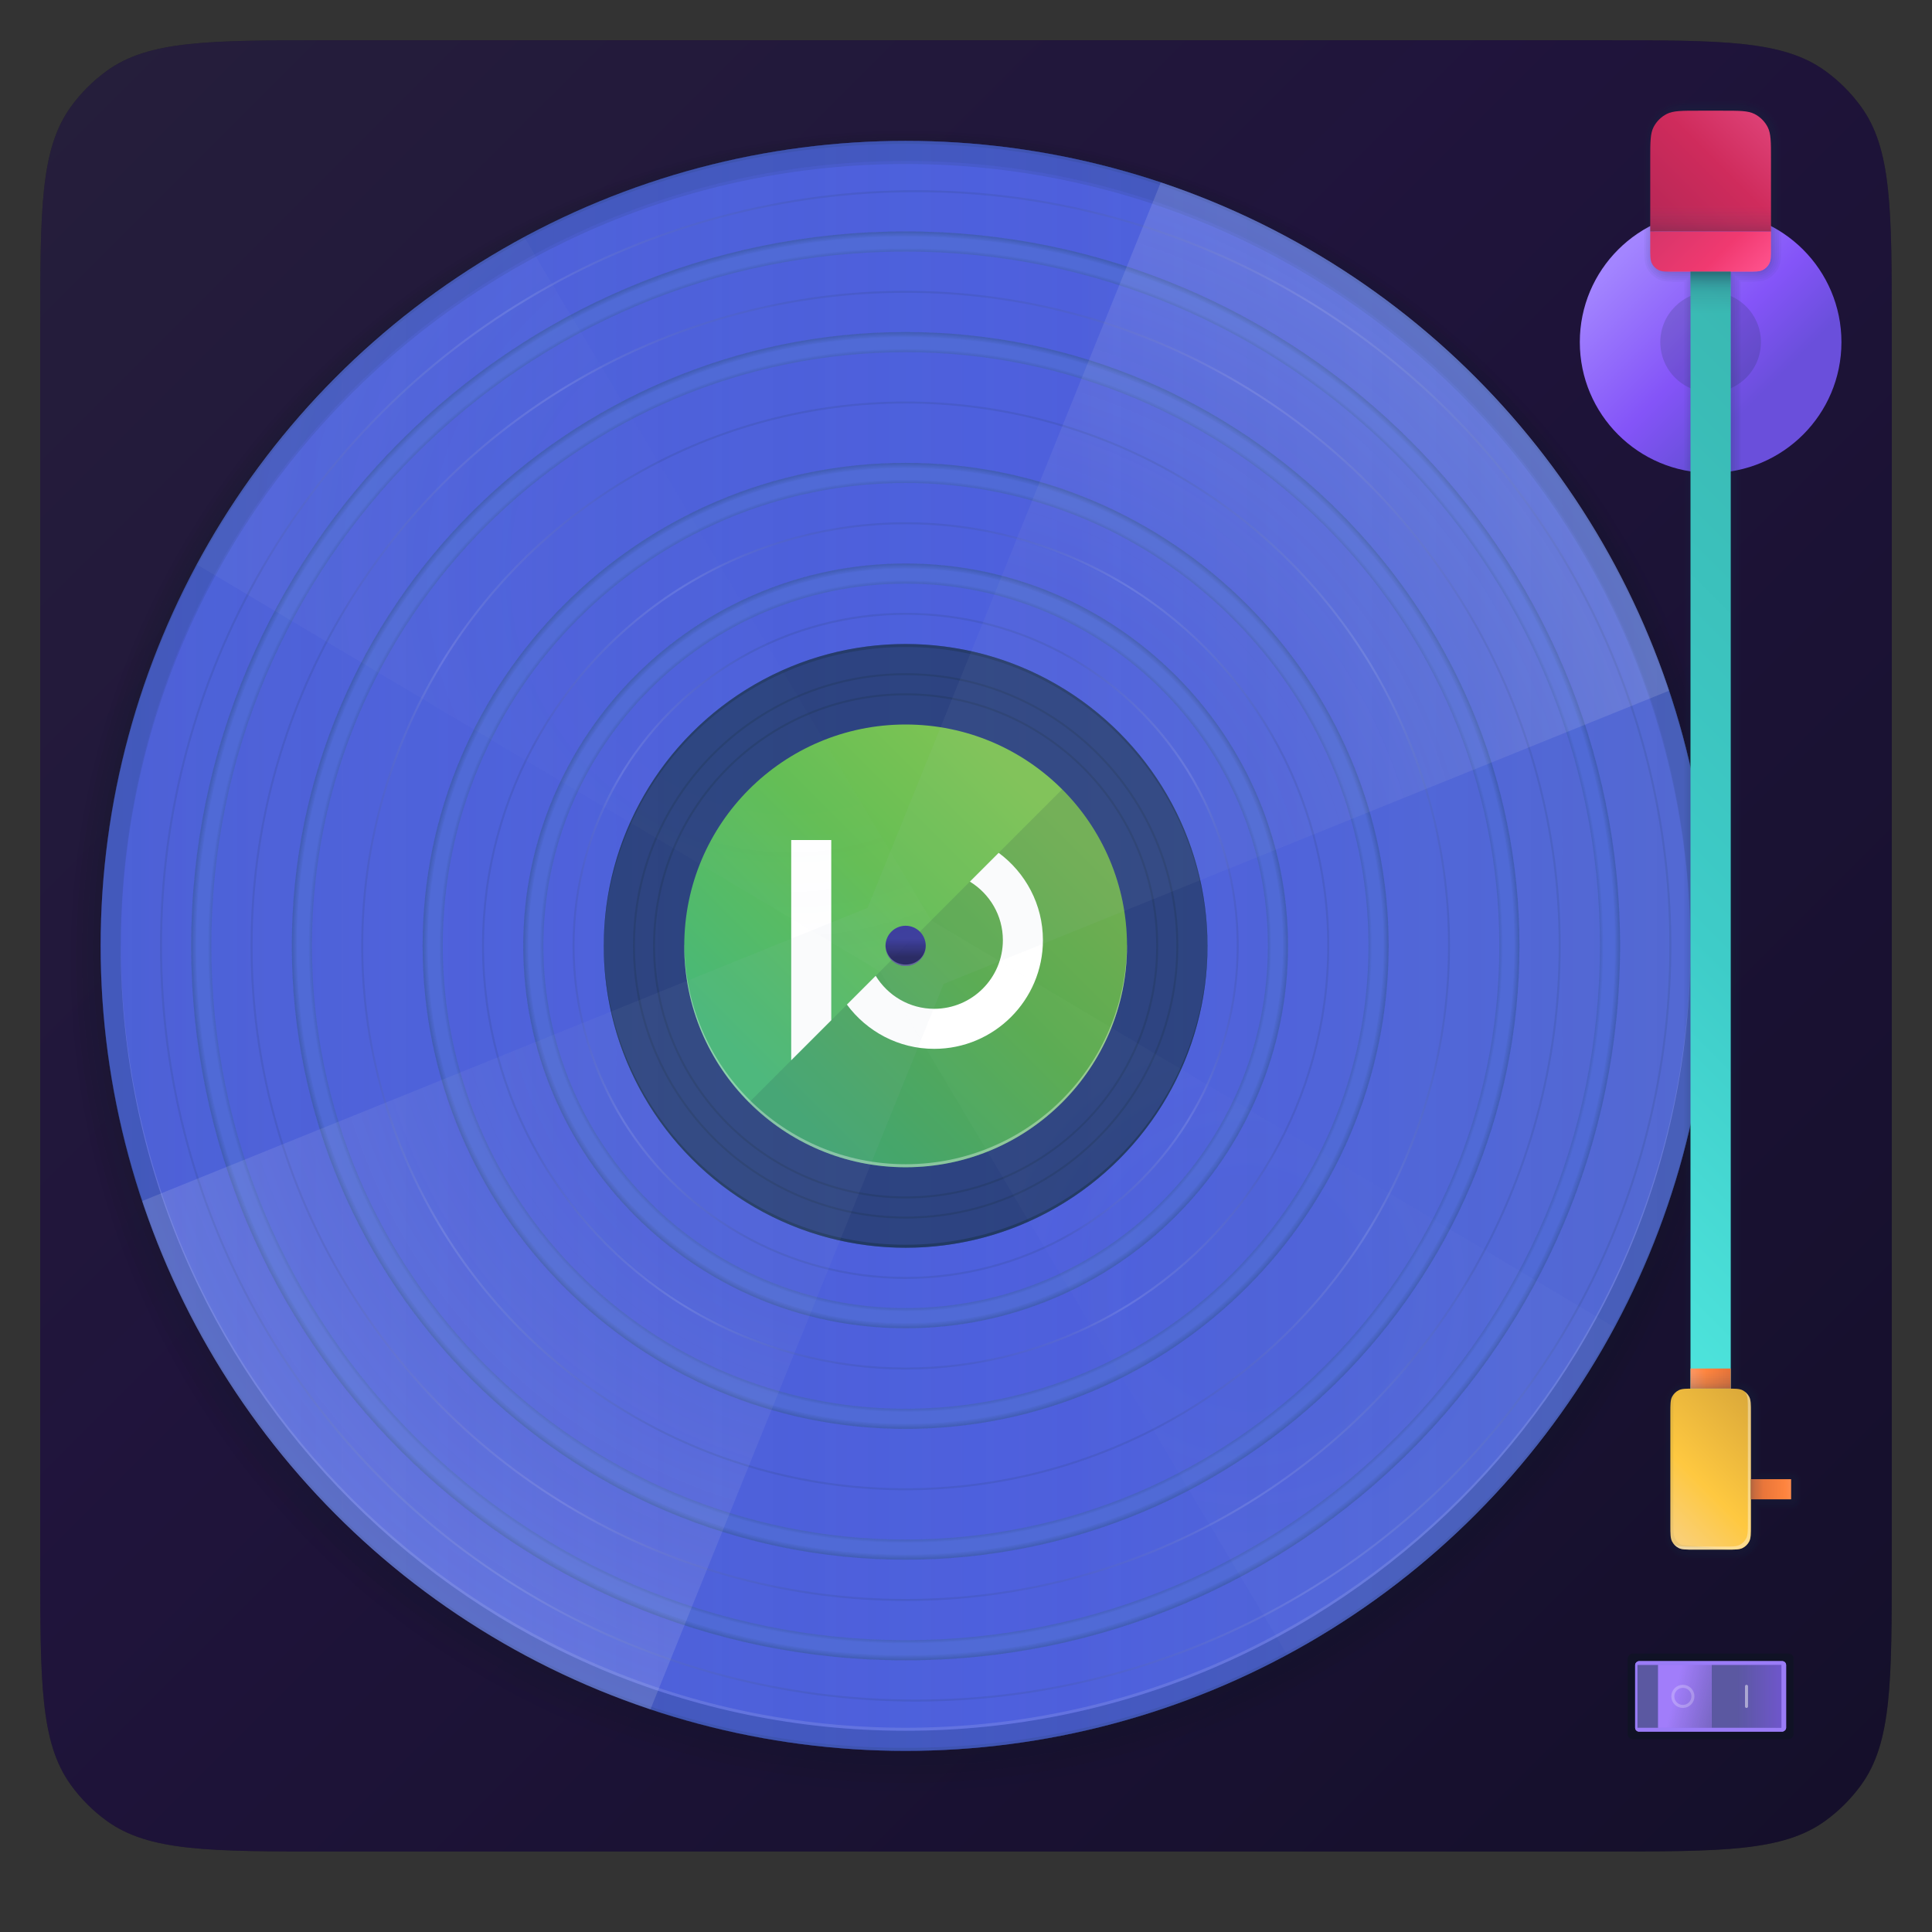 <?xml version="1.0" encoding="UTF-8"?><svg id="turn" xmlns="http://www.w3.org/2000/svg" xmlns:xlink="http://www.w3.org/1999/xlink" viewBox="0 0 96 96"><rect x="0" y="0" width="96" height="96" fill="#333333" stroke="none"/><defs><linearGradient id="Degradado_sin_nombre_243" x1="91.157" y1="90.157" x2="4.843" y2="3.843" gradientUnits="userSpaceOnUse"><stop offset="0" stop-color="#5640b2"/><stop offset=".6" stop-color="#8454f8"/><stop offset="1" stop-color="#9a7cf7"/></linearGradient><linearGradient id="Degradado_sin_nombre_246" x1="71.993" y1="41.973" x2="78.941" y2="35.025" gradientTransform="translate(159.558 -22.407) rotate(-180) scale(1 -1)" gradientUnits="userSpaceOnUse"><stop offset="0" stop-color="#6a4fdb"/><stop offset=".36" stop-color="#8454f8"/><stop offset="1" stop-color="#a385ff"/></linearGradient><linearGradient id="Degradado_sin_nombre_25" x1="5" y1="47" x2="85" y2="47" gradientUnits="userSpaceOnUse"><stop offset="0" stop-color="#4d61d6"/><stop offset=".6" stop-color="#5767f7"/><stop offset="1" stop-color="#667cff"/></linearGradient><linearGradient id="Degradado_sin_nombre_135" x1="1" y1="49" x2="81" y2="49" gradientTransform="translate(86 96) rotate(-180)" gradientUnits="userSpaceOnUse"><stop offset="0" stop-color="#183044" stop-opacity=".24"/><stop offset=".6" stop-color="#20405a" stop-opacity=".12"/><stop offset="1" stop-color="#46637c" stop-opacity="0"/></linearGradient><linearGradient id="Degradado_sin_nombre_77" x1="37.222" y1="54.778" x2="52.778" y2="39.222" gradientUnits="userSpaceOnUse"><stop offset=".06" stop-color="#48b878"/><stop offset=".56" stop-color="#64be54"/><stop offset=".96" stop-color="#80c454"/></linearGradient><linearGradient id="Degradado_sin_nombre_9" x1="216.558" y1="130.035" x2="216.558" y2="131.547" gradientTransform="translate(261.558 177.593) rotate(-180)" gradientUnits="userSpaceOnUse"><stop offset="0" stop-color="#1f1f5b"/><stop offset=".6" stop-color="#343499"/></linearGradient><radialGradient id="Degradado_sin_nombre_208" cx="45" cy="47" fx="45" fy="47" r="21.05" gradientTransform="translate(139 2) rotate(90) scale(1 2)" gradientUnits="userSpaceOnUse"><stop offset="0" stop-color="#183044"/><stop offset=".16" stop-color="#fff"/><stop offset=".374" stop-color="#183044"/><stop offset=".643" stop-color="#183044"/><stop offset=".889" stop-color="#fff"/><stop offset="1" stop-color="#183044"/></radialGradient><radialGradient id="Degradado_sin_nombre_208-2" r="16.55" gradientTransform="translate(0 -47) scale(1 2)" xlink:href="#Degradado_sin_nombre_208"/><radialGradient id="Degradado_sin_nombre_208-3" r="27.05" gradientTransform="translate(0 -47) scale(1 2)" xlink:href="#Degradado_sin_nombre_208"/><radialGradient id="Degradado_sin_nombre_208-4" cy="47" fy="47" r="32.55" gradientTransform="translate(-49 92) rotate(-90) scale(1 2)" xlink:href="#Degradado_sin_nombre_208"/><radialGradient id="Degradado_sin_nombre_208-5" cy="47.5" fy="47.5" r="37.55" gradientTransform="translate(-49.5 92) rotate(-90) scale(1 2)" xlink:href="#Degradado_sin_nombre_208"/><radialGradient id="Degradado_sin_nombre_131" cx="45" cy="47" fx="45" fy="47" r="60.743" gradientUnits="userSpaceOnUse"><stop offset=".307" stop-color="#b2b9d3" stop-opacity=".12"/><stop offset=".689" stop-color="#dfe2f4" stop-opacity=".36"/></radialGradient><radialGradient id="Degradado_sin_nombre_131-2" cx="39.263" cy="28.435" fx="39.263" fy="28.435" r="39.099" xlink:href="#Degradado_sin_nombre_131"/><radialGradient id="Degradado_sin_nombre_131-3" cx="61.978" cy="63.978" fx="61.978" fy="63.978" r="18.248" xlink:href="#Degradado_sin_nombre_131"/><linearGradient id="Degradado_sin_nombre_120" x1="74.325" y1="58.425" x2="103.675" y2="29.075" gradientTransform="translate(174 85) rotate(-180)" gradientUnits="userSpaceOnUse"><stop offset="0" stop-color="#39b7b1"/><stop offset=".6" stop-color="#3eccc8"/><stop offset="1" stop-color="#4ee5dd"/></linearGradient><linearGradient id="Degradado_sin_nombre_216" x1="85.963" y1="68.5" x2="83.963" y2="68.5" gradientUnits="userSpaceOnUse"><stop offset="0" stop-color="#e57339"/><stop offset=".6" stop-color="#fe843e"/><stop offset="1" stop-color="#fc9765"/></linearGradient><linearGradient id="Degradado_sin_nombre_114" x1="83.11" y1="10.39" x2="86.89" y2="14.17" gradientUnits="userSpaceOnUse"><stop offset="0" stop-color="#d6356a"/><stop offset=".6" stop-color="#f03970"/><stop offset="1" stop-color="#fe518c"/></linearGradient><linearGradient id="Degradado_sin_nombre_161" x1="82.22" y1="11.72" x2="87.78" y2="6.159" gradientUnits="userSpaceOnUse"><stop offset="0" stop-color="#b52756"/><stop offset=".6" stop-color="#cf2b5c"/><stop offset="1" stop-color="#dd4075"/></linearGradient><linearGradient id="Degradado_sin_nombre_159" x1="85" y1="9.228" x2="85" y2="16.876" gradientUnits="userSpaceOnUse"><stop offset=".48" stop-color="#183044" stop-opacity=".6"/><stop offset=".64" stop-color="#20405a" stop-opacity=".24"/><stop offset=".836" stop-color="#46637c" stop-opacity="0"/></linearGradient><linearGradient id="Degradado_sin_nombre_159-2" y1="11.621" x2="85" y2="14.985" xlink:href="#Degradado_sin_nombre_159"/><linearGradient id="Degradado_sin_nombre_159-3" x1="89" y1="10.437" x2="89" y2="15.025" gradientTransform="translate(174 24.5) rotate(-180)" xlink:href="#Degradado_sin_nombre_159"/><linearGradient id="Degradado_sin_nombre_159-4" x1="89" y1="64.791" x2="89" y2="67.85" gradientTransform="translate(174 135.5) rotate(-180)" xlink:href="#Degradado_sin_nombre_159"/><linearGradient id="Degradado_sin_nombre_39" x1="87.78" y1="70.22" x2="82.22" y2="75.78" gradientUnits="userSpaceOnUse"><stop offset="0" stop-color="#dba93a"/><stop offset=".6" stop-color="#fec840"/><stop offset="1" stop-color="#f9d07d"/></linearGradient><linearGradient id="Degradado_sin_nombre_216-2" x1="87.426" y1="74.019" x2="89.546" y2="73.948" xlink:href="#Degradado_sin_nombre_216"/><linearGradient id="Degradado_sin_nombre_159-5" x1="84.75" y1="56.468" x2="84.75" y2="58.763" gradientTransform="translate(29.25 158.75) rotate(-90)" xlink:href="#Degradado_sin_nombre_159"/><linearGradient id="Degradado_sin_nombre_3" x1="84.948" y1="86.292" x2="88.415" y2="86.292" gradientTransform="translate(-3.075 -2.389) rotate(90) scale(1 -1)" gradientUnits="userSpaceOnUse"><stop offset="0" stop-color="#8454f8"/><stop offset=".64" stop-color="#8454f8" stop-opacity="0"/></linearGradient><linearGradient id="Degradado_sin_nombre_118" x1="85.338" y1="84.695" x2="82.105" y2="83.889" gradientTransform="translate(1.986 .571) rotate(90) scale(1 -1)" gradientUnits="userSpaceOnUse"><stop offset="0" stop-color="#183044" stop-opacity=".3"/><stop offset=".66" stop-color="#183044" stop-opacity="0"/></linearGradient><linearGradient id="Degradado_sin_nombre_3-2" x1="84.948" y1="86.292" x2="88.415" y2="86.292" gradientTransform="translate(.491 170.973) rotate(-90)" xlink:href="#Degradado_sin_nombre_3"/><linearGradient id="Degradado_sin_nombre_118-2" x1="85.338" y1="84.695" x2="82.105" y2="83.889" gradientTransform="translate(-.571 168.014) rotate(-90)" xlink:href="#Degradado_sin_nombre_118"/></defs><g id="base"><path id="base-primary" d="M79.6,2c6,0,9,0,11.103,1.528.679.493,1.276,1.09,1.77,1.77,1.528,2.103,1.528,5.103,1.528,11.103v61.199c0,6,0,9-1.528,11.103-.493.679-1.09,1.276-1.77,1.77-2.103,1.528-5.103,1.528-11.103,1.528H16.4c-6,0-9,0-11.103-1.528-.679-.493-1.276-1.09-1.77-1.77-1.528-2.103-1.528-5.103-1.528-11.103V16.4c0-6,0-9,1.528-11.103.493-.679,1.09-1.276,1.77-1.77,2.103-1.528,5.103-1.528,11.103-1.528h63.199Z" class="dta0"/><path id="base-color" d="M79.6,2c6,0,9,0,11.103,1.528.679.493,1.276,1.09,1.77,1.77,1.528,2.103,1.528,5.103,1.528,11.103v61.199c0,6,0,9-1.528,11.103-.493.679-1.09,1.276-1.77,1.77-2.103,1.528-5.103,1.528-11.103,1.528H16.4c-6,0-9,0-11.103-1.528-.679-.493-1.276-1.09-1.77-1.77-1.528-2.103-1.528-5.103-1.528-11.103V16.4c0-6,0-9,1.528-11.103.493-.679,1.09-1.276,1.77-1.77,2.103-1.528,5.103-1.528,11.103-1.528h63.199Z" style="fill:url(#Degradado_sin_nombre_243); opacity:.24;"/><g id="base-2"><circle id="base-2" cx="85" cy="17" r="6.5" style="fill:url(#Degradado_sin_nombre_246);"/><g id="base-3" style="opacity:.18;"><circle cx="85" cy="17" r="2.5" style="fill:#183044;"/></g></g><g id="shadow" style="opacity:.66;"><path d="M45,6.5C22.08,6.5,3.5,24.968,3.5,47.75s18.58,41.25,41.5,41.25,41.5-18.468,41.5-41.25S67.92,6.5,45,6.5ZM45,88.579c-22.764,0-41.218-18.343-41.218-40.969S22.236,6.64,45,6.64s41.218,18.343,41.218,40.969-18.454,40.969-41.218,40.969Z" style="fill:#0b161e; opacity:.04;"/><path d="M45,6.64C22.236,6.64,3.782,24.983,3.782,47.61s18.454,40.969,41.218,40.969,41.218-18.343,41.218-40.969S67.764,6.64,45,6.64ZM45,88.158c-22.608,0-40.935-18.217-40.935-40.689S22.392,6.781,45,6.781s40.935,18.217,40.935,40.689-18.327,40.689-40.935,40.689Z" style="fill:#0b161e; opacity:.12;"/><path d="M45,6.781C22.392,6.781,4.065,24.998,4.065,47.469s18.327,40.689,40.935,40.689,40.935-18.217,40.935-40.689S67.608,6.781,45,6.781ZM45,87.737c-22.452,0-40.653-18.091-40.653-40.408S22.548,6.921,45,6.921s40.653,18.091,40.653,40.408-18.201,40.408-40.653,40.408Z" style="fill:#0b161e; opacity:.18;"/><path d="M45,6.921C22.548,6.921,4.347,25.012,4.347,47.329s18.201,40.408,40.653,40.408,40.653-18.091,40.653-40.408S67.452,6.921,45,6.921ZM45,87.316c-22.296,0-40.371-17.966-40.371-40.128S22.704,7.061,45,7.061s40.371,17.966,40.371,40.128-18.075,40.128-40.371,40.128Z" style="fill:#0b161e; opacity:.24;"/><path d="M45,7.061C22.704,7.061,4.629,25.027,4.629,47.189s18.075,40.128,40.371,40.128,40.371-17.966,40.371-40.128S67.296,7.061,45,7.061ZM45,86.895c-22.14,0-40.088-17.84-40.088-39.847S22.86,7.202,45,7.202s40.088,17.84,40.088,39.847-17.948,39.847-40.088,39.847Z" style="fill:#0b161e; opacity:.3;"/><path d="M45,7.202C22.86,7.202,4.912,25.042,4.912,47.048s17.948,39.847,40.088,39.847,40.088-17.84,40.088-39.847S67.14,7.202,45,7.202ZM45,86.475c-21.984,0-39.806-17.714-39.806-39.566S23.016,7.342,45,7.342s39.806,17.714,39.806,39.566-17.822,39.566-39.806,39.566Z" style="fill:#0b161e; opacity:.36;"/><path d="M45,7.342C23.016,7.342,5.194,25.056,5.194,46.908s17.822,39.566,39.806,39.566,39.806-17.714,39.806-39.566S66.984,7.342,45,7.342ZM45,86.054c-21.828,0-39.524-17.589-39.524-39.286S23.172,7.482,45,7.482s39.524,17.589,39.524,39.286-17.695,39.286-39.524,39.286Z" style="fill:#0b161e; opacity:.42;"/></g></g><g id="vinyl" class="vinyl"><circle cx="45" cy="47" r="40" style="fill:url(#Degradado_sin_nombre_25);"/><circle cx="45" cy="47" r="40" style="fill:url(#Degradado_sin_nombre_135);"/><g style="opacity:.18;"><path d="M45,8c21.505,0,39,17.495,39,39s-17.495,39-39,39S6,68.505,6,47,23.495,8,45,8M45,7C22.909,7,5,24.909,5,47s17.909,40,40,40,40-17.909,40-40S67.091,7,45,7h0Z" style="fill:#183044;"/></g><g style="opacity:.6;"><circle cx="45" cy="47" r="15" style="fill:#183044;"/></g><path d="M45,71c-13.234,0-24-10.766-24-24s10.766-24,24-24,24,10.766,24,24-10.766,24-24,24ZM45,24c-12.682,0-23,10.318-23,23s10.318,23,23,23,23-10.318,23-23-10.318-23-23-23Z" style="fill:#506ad6;"/><path d="M45,66c-10.477,0-19-8.523-19-19s8.523-19,19-19,19,8.523,19,19-8.523,19-19,19ZM45,29c-9.925,0-18,8.075-18,18s8.075,18,18,18,18-8.075,18-18-8.075-18-18-18Z" style="fill:#506ad6;"/><path d="M45,77.5c-16.818,0-30.5-13.682-30.5-30.5s13.682-30.5,30.5-30.5,30.5,13.682,30.5,30.5-13.682,30.5-30.5,30.5ZM45,17.5c-16.266,0-29.5,13.234-29.5,29.5s13.234,29.5,29.5,29.5,29.5-13.234,29.5-29.5-13.234-29.5-29.5-29.5Z" style="fill:#506ad6;"/><path d="M45,82.5c-19.575,0-35.5-15.925-35.5-35.5S25.425,11.5,45,11.5s35.5,15.925,35.5,35.5-15.925,35.5-35.5,35.5ZM45,12.5c-19.023,0-34.5,15.477-34.5,34.5s15.477,34.5,34.5,34.5,34.5-15.477,34.5-34.5S64.023,12.5,45,12.5Z" style="fill:#506ad6;"/><g id="shadow-2" style="opacity:.84;"><g style="opacity:.06;"><path d="M45,28.05c10.449,0,18.95,8.501,18.95,18.95s-8.501,18.95-18.95,18.95-18.95-8.501-18.95-18.95,8.501-18.95,18.95-18.95M45,65.05c9.953,0,18.05-8.097,18.05-18.05s-8.097-18.05-18.05-18.05-18.05,8.097-18.05,18.05,8.097,18.05,18.05,18.05M45,28c-10.477,0-19,8.523-19,19s8.523,19,19,19,19-8.523,19-19-8.523-19-19-19h0ZM45,65c-9.925,0-18-8.075-18-18s8.075-18,18-18,18,8.075,18,18-8.075,18-18,18h0Z" style="fill:#183044;"/></g><g style="opacity:.06;"><path d="M45,28.1c10.422,0,18.9,8.479,18.9,18.9s-8.479,18.9-18.9,18.9-18.9-8.479-18.9-18.9,8.478-18.9,18.9-18.9M45,65.1c9.98,0,18.1-8.12,18.1-18.1s-8.12-18.1-18.1-18.1-18.1,8.12-18.1,18.1,8.12,18.1,18.1,18.1M45,28c-10.477,0-19,8.523-19,19s8.523,19,19,19,19-8.523,19-19-8.523-19-19-19h0ZM45,65c-9.925,0-18-8.075-18-18s8.075-18,18-18,18,8.075,18,18-8.075,18-18,18h0Z" style="fill:#183044;"/></g><g style="opacity:.06;"><path d="M45,28.15c10.394,0,18.85,8.456,18.85,18.85s-8.456,18.85-18.85,18.85-18.85-8.456-18.85-18.85,8.456-18.85,18.85-18.85M45,65.15c10.008,0,18.15-8.142,18.15-18.15s-8.142-18.15-18.15-18.15-18.15,8.142-18.15,18.15,8.142,18.15,18.15,18.15M45,28c-10.477,0-19,8.523-19,19s8.523,19,19,19,19-8.523,19-19-8.523-19-19-19h0ZM45,65c-9.925,0-18-8.075-18-18s8.075-18,18-18,18,8.075,18,18-8.075,18-18,18h0Z" style="fill:#183044;"/></g><g style="opacity:.06;"><path d="M45,28.2c10.366,0,18.8,8.434,18.8,18.8s-8.434,18.8-18.8,18.8-18.8-8.434-18.8-18.8,8.434-18.8,18.8-18.8M45,28c-10.477,0-19,8.523-19,19s8.523,19,19,19,19-8.523,19-19-8.523-19-19-19h0Z" style="fill:#183044;"/></g><g style="opacity:.06;"><path d="M45,28.25c10.339,0,18.75,8.411,18.75,18.75s-8.411,18.75-18.75,18.75-18.75-8.411-18.75-18.75,8.411-18.75,18.75-18.75M45,28c-10.477,0-19,8.523-19,19s8.523,19,19,19,19-8.523,19-19-8.523-19-19-19h0Z" style="fill:#183044;"/></g></g><g id="shadow-3" style="opacity:.84;"><g style="opacity:.06;"><path d="M45,23.05c13.206,0,23.95,10.744,23.95,23.95s-10.744,23.95-23.95,23.95-23.95-10.744-23.95-23.95,10.744-23.95,23.95-23.95M45,70.05c12.71,0,23.05-10.34,23.05-23.05s-10.34-23.05-23.05-23.05-23.05,10.34-23.05,23.05,10.34,23.05,23.05,23.05M45,23c-13.234,0-24,10.766-24,24s10.766,24,24,24,24-10.766,24-24-10.766-24-24-24h0ZM45,70c-12.682,0-23-10.318-23-23s10.318-23,23-23,23,10.318,23,23-10.318,23-23,23h0Z" style="fill:#183044;"/></g><g style="opacity:.06;"><path d="M45,23.1c13.179,0,23.9,10.722,23.9,23.9s-10.722,23.9-23.9,23.9-23.9-10.721-23.9-23.9,10.722-23.9,23.9-23.9M45,70.1c12.737,0,23.1-10.363,23.1-23.1s-10.363-23.1-23.1-23.1-23.1,10.363-23.1,23.1,10.363,23.1,23.1,23.1M45,23c-13.234,0-24,10.766-24,24s10.766,24,24,24,24-10.766,24-24-10.766-24-24-24h0ZM45,70c-12.682,0-23-10.318-23-23s10.318-23,23-23,23,10.318,23,23-10.318,23-23,23h0Z" style="fill:#183044;"/></g><g style="opacity:.06;"><path d="M45,23.15c13.151,0,23.85,10.699,23.85,23.85s-10.699,23.85-23.85,23.85-23.85-10.699-23.85-23.85,10.699-23.85,23.85-23.85M45,70.15c12.765,0,23.15-10.385,23.15-23.15s-10.385-23.15-23.15-23.15-23.15,10.385-23.15,23.15,10.385,23.15,23.15,23.15M45,23c-13.234,0-24,10.766-24,24s10.766,24,24,24,24-10.766,24-24-10.766-24-24-24h0ZM45,70c-12.682,0-23-10.318-23-23s10.318-23,23-23,23,10.318,23,23-10.318,23-23,23h0Z" style="fill:#183044;"/></g><g style="opacity:.06;"><path d="M45,23.2c13.123,0,23.8,10.677,23.8,23.8s-10.677,23.8-23.8,23.8-23.8-10.677-23.8-23.8,10.677-23.8,23.8-23.8M45,23c-13.234,0-24,10.766-24,24s10.766,24,24,24,24-10.766,24-24-10.766-24-24-24h0Z" style="fill:#183044;"/></g><g style="opacity:.06;"><path d="M45,23.25c13.096,0,23.75,10.654,23.75,23.75s-10.654,23.75-23.75,23.75-23.75-10.654-23.75-23.75,10.654-23.75,23.75-23.75M45,23c-13.234,0-24,10.766-24,24s10.766,24,24,24,24-10.766,24-24-10.766-24-24-24h0Z" style="fill:#183044;"/></g></g><g id="shadow-4" style="opacity:.84;"><g style="opacity:.06;"><path d="M45,16.55c16.79,0,30.45,13.66,30.45,30.45s-13.66,30.45-30.45,30.45-30.45-13.66-30.45-30.45,13.66-30.45,30.45-30.45M45,76.55c16.294,0,29.55-13.256,29.55-29.55s-13.256-29.55-29.55-29.55-29.55,13.256-29.55,29.55,13.256,29.55,29.55,29.55M45,16.5c-16.818,0-30.5,13.682-30.5,30.5s13.682,30.5,30.5,30.5,30.5-13.682,30.5-30.5-13.682-30.5-30.5-30.5h0ZM45,76.5c-16.266,0-29.5-13.234-29.5-29.5s13.234-29.5,29.5-29.5,29.5,13.234,29.5,29.5-13.234,29.5-29.5,29.5h0Z" style="fill:#183044;"/></g><g style="opacity:.06;"><path d="M45,16.6c16.763,0,30.4,13.637,30.4,30.4s-13.637,30.4-30.4,30.4-30.4-13.637-30.4-30.4,13.637-30.4,30.4-30.4M45,76.6c16.321,0,29.6-13.279,29.6-29.6s-13.278-29.6-29.6-29.6-29.6,13.278-29.6,29.6,13.278,29.6,29.6,29.6M45,16.5c-16.818,0-30.5,13.682-30.5,30.5s13.682,30.5,30.5,30.5,30.5-13.682,30.5-30.5-13.682-30.5-30.5-30.5h0ZM45,76.5c-16.266,0-29.5-13.234-29.5-29.5s13.234-29.5,29.5-29.5,29.5,13.234,29.5,29.5-13.234,29.5-29.5,29.5h0Z" style="fill:#183044;"/></g><g style="opacity:.06;"><path d="M45,16.65c16.735,0,30.35,13.615,30.35,30.35s-13.615,30.35-30.35,30.35-30.35-13.615-30.35-30.35,13.615-30.35,30.35-30.35M45,76.65c16.349,0,29.65-13.301,29.65-29.65s-13.301-29.65-29.65-29.65-29.65,13.301-29.65,29.65,13.301,29.65,29.65,29.65M45,16.5c-16.818,0-30.5,13.682-30.5,30.5s13.682,30.5,30.5,30.5,30.5-13.682,30.5-30.5-13.682-30.5-30.5-30.5h0ZM45,76.5c-16.266,0-29.5-13.234-29.5-29.5s13.234-29.5,29.5-29.5,29.5,13.234,29.5,29.5-13.234,29.5-29.5,29.5h0Z" style="fill:#183044;"/></g><g style="opacity:.06;"><path d="M45,16.7c16.707,0,30.3,13.593,30.3,30.3s-13.593,30.3-30.3,30.3-30.3-13.593-30.3-30.3,13.593-30.3,30.3-30.3M45,16.5c-16.818,0-30.5,13.682-30.5,30.5s13.682,30.5,30.5,30.5,30.5-13.682,30.5-30.5-13.682-30.5-30.5-30.5h0Z" style="fill:#183044;"/></g><g style="opacity:.06;"><path d="M45,16.75c16.68,0,30.25,13.57,30.25,30.25s-13.57,30.25-30.25,30.25-30.25-13.57-30.25-30.25,13.57-30.25,30.25-30.25M45,16.5c-16.818,0-30.5,13.682-30.5,30.5s13.682,30.5,30.5,30.5,30.5-13.682,30.5-30.5-13.682-30.5-30.5-30.5h0Z" style="fill:#183044;"/></g></g><g id="shadow-5" style="opacity:.84;"><g style="opacity:.06;"><path d="M45,11.55c19.547,0,35.45,15.903,35.45,35.45s-15.903,35.45-35.45,35.45S9.55,66.547,9.55,47,25.453,11.55,45,11.55M45,81.55c19.051,0,34.55-15.499,34.55-34.55S64.051,12.45,45,12.45,10.45,27.949,10.45,47s15.499,34.55,34.55,34.55M45,11.5c-19.575,0-35.5,15.925-35.5,35.5s15.925,35.5,35.5,35.5,35.5-15.925,35.5-35.5S64.575,11.5,45,11.5h0ZM45,81.5c-19.023,0-34.5-15.477-34.5-34.5S25.977,12.5,45,12.5s34.5,15.477,34.5,34.5-15.477,34.5-34.5,34.5h0Z" style="fill:#183044;"/></g><g style="opacity:.06;"><path d="M45,11.6c19.52,0,35.4,15.88,35.4,35.4s-15.88,35.4-35.4,35.4S9.6,66.52,9.6,47,25.48,11.6,45,11.6M45,81.6c19.078,0,34.6-15.521,34.6-34.6S64.078,12.4,45,12.4,10.4,27.922,10.4,47s15.521,34.6,34.6,34.6M45,11.5c-19.575,0-35.5,15.925-35.5,35.5s15.925,35.5,35.5,35.5,35.5-15.925,35.5-35.5S64.575,11.5,45,11.5h0ZM45,81.5c-19.023,0-34.5-15.477-34.5-34.5S25.977,12.5,45,12.5s34.5,15.477,34.5,34.5-15.477,34.5-34.5,34.5h0Z" style="fill:#183044;"/></g><g style="opacity:.06;"><path d="M45,11.65c19.492,0,35.35,15.858,35.35,35.35s-15.858,35.35-35.35,35.35S9.65,66.492,9.65,47,25.508,11.65,45,11.65M45,81.65c19.106,0,34.65-15.544,34.65-34.65S64.106,12.35,45,12.35,10.35,27.894,10.35,47s15.544,34.65,34.65,34.65M45,11.5c-19.575,0-35.5,15.925-35.5,35.5s15.925,35.5,35.5,35.5,35.5-15.925,35.5-35.5S64.575,11.5,45,11.5h0ZM45,81.5c-19.023,0-34.5-15.477-34.5-34.5S25.977,12.5,45,12.5s34.5,15.477,34.5,34.5-15.477,34.5-34.5,34.5h0Z" style="fill:#183044;"/></g><g style="opacity:.06;"><path d="M45,11.7c19.464,0,35.3,15.836,35.3,35.3s-15.836,35.3-35.3,35.3S9.7,66.464,9.7,47,25.536,11.7,45,11.7M45,11.5c-19.575,0-35.5,15.925-35.5,35.5s15.925,35.5,35.5,35.5,35.5-15.925,35.5-35.5S64.575,11.5,45,11.5h0Z" style="fill:#183044;"/></g><g style="opacity:.06;"><path d="M45,11.75c19.437,0,35.25,15.813,35.25,35.25s-15.813,35.25-35.25,35.25S9.75,66.437,9.75,47,25.563,11.75,45,11.75M45,11.5c-19.575,0-35.5,15.925-35.5,35.5s15.925,35.5,35.5,35.5,35.5-15.925,35.5-35.5S64.575,11.5,45,11.5h0Z" style="fill:#183044;"/></g></g><circle cx="45" cy="47" r="11" style="fill:url(#Degradado_sin_nombre_77);"/><path d="M52.778,39.222l-15.556,15.556c4.296,4.296,11.261,4.296,15.556,0,4.296-4.296,4.296-11.261,0-15.556Z" style="fill:#183044; opacity:.14;"/><path d="M49.623,42.377l-1.43,1.43c.981.6,1.639,1.677,1.639,2.909,0,1.881-1.53,3.411-3.411,3.411-1.231,0-2.309-.658-2.909-1.639l-1.43,1.43c.985,1.331,2.56,2.199,4.339,2.199,2.978,0,5.401-2.423,5.401-5.401,0-1.779-.868-3.354-2.199-4.339Z" style="fill:#fff;"/><polygon points="39.315 52.685 41.305 50.695 41.305 41.742 39.315 41.742 39.315 52.685" style="fill:#fff;"/><g id="hole"><circle cx="45" cy="47" r="1" style="fill:url(#Degradado_sin_nombre_9);"/><path d="M46,46.977c0,.535-.442.953-1,.953s-.977-.419-1-.953v.023c0,.558.442,1,1,1s1-.442,1-1v-.023Z" style="fill:#b6c2f2; isolation:isolate; opacity:.4;"/></g><g style="opacity:.12;"><circle cx="45" cy="47" r="21" style="fill:none; stroke:url(#Degradado_sin_nombre_208); stroke-miterlimit:10; stroke-width:.1px;"/><circle cx="45" cy="47" r="16.5" style="fill:none; stroke:url(#Degradado_sin_nombre_208-2); stroke-miterlimit:10; stroke-width:.1px;"/><circle cx="45" cy="47" r="27" style="fill:none; stroke:url(#Degradado_sin_nombre_208-3); stroke-miterlimit:10; stroke-width:.1px;"/><circle cx="45" cy="47" r="32.5" style="fill:none; stroke:url(#Degradado_sin_nombre_208-4); stroke-miterlimit:10; stroke-width:.1px;"/><circle cx="45.5" cy="47" r="37.5" style="fill:none; stroke:url(#Degradado_sin_nombre_208-5); stroke-miterlimit:10; stroke-width:.1px;"/></g><g style="opacity:.24;"><circle cx="45" cy="47" r="13.5" style="fill:none; stroke:#183044; stroke-miterlimit:10; stroke-width:.1px;"/><circle cx="45" cy="47" r="12.5" style="fill:none; stroke:#183044; stroke-miterlimit:10; stroke-width:.1px;"/></g><path d="M45,57.85c-6.05,0-10.955-4.885-10.996-10.925,0,.025-.004.05-.004.075,0,6.075,4.925,11,11,11s11-4.925,11-11c0-.025-.004-.05-.004-.075-.041,6.04-4.946,10.925-10.996,10.925Z" style="fill:#fff; opacity:.36;"/><g style="opacity:.48;"><path d="M45,61.85c-8.259,0-14.955-6.676-14.996-14.925,0,.025-.004.05-.004.075,0,8.284,6.716,15,15,15s15-6.716,15-15c0-.025-.004-.05-.004-.075-.041,8.249-6.737,14.925-14.996,14.925Z" style="fill:#183044;"/></g><g style="opacity:.36;"><path d="M45,32.15c8.259,0,14.955,6.676,14.996,14.925,0-.025.004-.05.004-.075,0-8.284-6.716-15-15-15s-15,6.716-15,15c0,.025.004.05.004.075.041-8.249,6.737-14.925,14.996-14.925Z" style="fill:#183044;"/></g><g style="opacity:.12;"><path d="M45,86.85c-22.066,0-39.957-17.868-39.998-39.925,0,.025-.002.05-.002.075,0,22.091,17.909,40,40,40s40-17.909,40-40c0-.025-.002-.05-.002-.075-.041,22.057-17.932,39.925-39.998,39.925Z" style="fill:#183044;"/></g><g style="opacity:.12;"><path d="M45,7.15c22.066,0,39.957,17.868,39.998,39.925,0-.025.002-.05.002-.075,0-22.091-17.909-40-40-40S5,24.909,5,47c0,.025.002.05.002.075.041-22.057,17.932-39.925,39.998-39.925Z" style="fill:#183044;"/></g><path d="M45,85.85c-21.48,0-38.957-17.455-38.998-38.925,0,.025-.002.05-.002.075,0,21.505,17.495,39,39,39s39-17.495,39-39c0-.025-.002-.05-.002-.075-.041,21.47-17.519,38.925-38.998,38.925Z" style="fill:#fff; opacity:.12;"/><g style="opacity:.12;"><path d="M45,8.15c21.48,0,38.957,17.455,38.998,38.925,0-.025.002-.05.002-.075,0-21.505-17.495-39-39-39S6,25.495,6,47c0,.025.002.05.002.075.041-21.47,17.519-38.925,38.998-38.925Z" style="fill:#183044;"/></g><g style="opacity:.48;"><path d="M43.11,45.11L7.064,59.679c1.901,5.703,5.112,11.065,9.652,15.605,4.54,4.54,9.902,7.751,15.605,9.652l14.569-36.046,36.046-14.569c-1.901-5.703-5.112-11.065-9.652-15.605-4.54-4.54-9.902-7.751-15.605-9.652l-14.569,36.046Z" style="fill:url(#Degradado_sin_nombre_131);"/></g><g style="opacity:.12;"><path d="M46.27,45.73L26.045,11.774c-3.35,1.804-6.5,4.113-9.329,6.942s-5.138,5.979-6.942,9.329l33.956,20.225,2.54-2.54Z" style="fill:url(#Degradado_sin_nombre_131-2);"/></g><g style="opacity:.06;"><path d="M80.226,65.955l-33.956-20.225-2.54,2.54,20.225,33.956c3.35-1.804,6.5-4.113,9.329-6.942s5.138-5.979,6.942-9.329Z" style="fill:url(#Degradado_sin_nombre_131-3);"/></g></g><g id="arm" class="arm"><circle id="base-3" cx="85" cy="17" r="60" style="fill:none;"/><g style="opacity:.72;"><g style="opacity:.06;"><path d="M85.605,5.5c.836,0,1.255,0,1.576.163.282.144.512.374.656.656.163.321.163.741.163,1.581v4.399c0,.42,0,.631-.082.791-.072.141-.186.255-.327.327-.16.082-.371.082-.791.082h-.8v55.601c.287.002.459.014.591.081.141.072.255.186.327.327.082.16.082.371.082.791v3.3h2v.9h-2v1.3c0,.42,0,.631-.082.791-.072.141-.186.255-.327.327-.16.082-.371.082-.791.082h-1.4c-.42,0-.631,0-.791-.082-.141-.072-.255-.186-.327-.327-.082-.16-.082-.371-.082-.791v-5.5c0-.42,0-.631.082-.791.072-.141.186-.255.327-.327.132-.067.304-.079.591-.081V13.5h-.8c-.42,0-.631,0-.791-.082-.141-.072-.255-.186-.327-.327-.082-.16-.082-.371-.082-.791v-4.399c0-.84,0-1.26.163-1.581.144-.282.374-.512.656-.656.321-.163.741-.163,1.581-.163h1.005M85.605,5.45h-1.005c-.848,0-1.273,0-1.604.169-.29.148-.531.388-.678.678-.169.331-.169.756-.169,1.601v4.402c0,.427,0,.642.087.814.077.151.198.272.349.349.172.087.386.087.814.087h.75v55.501c-.274.004-.433.019-.563.086-.151.077-.272.198-.349.349-.087.172-.087.386-.087.814v5.5c0,.427,0,.642.087.814.077.151.198.272.349.349.172.087.386.087.814.087h1.4c.427,0,.642,0,.814-.087.151-.077.272-.198.349-.349.087-.172.087-.386.087-.814v-1.25h1.95c.028,0,.05-.022.05-.05v-.9c0-.028-.022-.05-.05-.05h-1.95v-3.25c0-.427,0-.642-.087-.814-.077-.151-.198-.272-.349-.349-.131-.067-.289-.082-.564-.086V13.55h.75c.427,0,.642,0,.814-.087.151-.077.272-.198.349-.349.087-.172.087-.386.087-.814v-4.399c0-.848,0-1.273-.169-1.604-.148-.29-.388-.531-.678-.678-.331-.169-.755-.169-1.598-.169h0Z" style="fill:#183044;"/></g><g style="opacity:.06;"><path d="M85.605,5.5c.836,0,1.255,0,1.576.163.282.144.512.374.656.656.163.321.163.741.163,1.581v4.399c0,.42,0,.631-.082.791-.072.141-.186.255-.327.327-.16.082-.371.082-.791.082h-.8v55.601c.287.002.459.014.591.081.141.072.255.186.327.327.082.16.082.371.082.791v3.3h2v.9h-2v1.3c0,.42,0,.631-.082.791-.072.141-.186.255-.327.327-.16.082-.371.082-.791.082h-1.4c-.42,0-.631,0-.791-.082-.141-.072-.255-.186-.327-.327-.082-.16-.082-.371-.082-.791v-5.5c0-.42,0-.631.082-.791.072-.141.186-.255.327-.327.132-.067.304-.079.591-.081V13.5h-.8c-.42,0-.631,0-.791-.082-.141-.072-.255-.186-.327-.327-.082-.16-.082-.371-.082-.791v-4.399c0-.84,0-1.26.163-1.581.144-.282.374-.512.656-.656.321-.163.741-.163,1.581-.163h1.005M85.605,5.4h-1.005c-.856,0-1.285,0-1.626.174-.299.152-.548.401-.7.7-.174.342-.174.77-.174,1.624v4.402c0,.435,0,.654.093.836.082.161.21.289.371.371.183.093.401.093.837.093h.7v55.402c-.252.005-.405.024-.536.091-.161.082-.289.21-.371.371-.093.182-.093.401-.093.836v5.5c0,.435,0,.654.093.836.082.161.21.289.371.371.183.093.401.093.837.093h1.4c.435,0,.654,0,.836-.093.161-.082.289-.21.371-.371.093-.182.093-.401.093-.836v-1.2h1.9c.055,0,.1-.045.1-.1v-.9c0-.055-.045-.1-.1-.1h-1.9v-3.2c0-.435,0-.654-.093-.836-.082-.161-.21-.289-.371-.371-.131-.067-.284-.086-.536-.091V13.6h.7c.435,0,.654,0,.836-.093.161-.082.289-.21.371-.371.093-.182.093-.401.093-.836v-4.399c0-.856,0-1.285-.174-1.626-.152-.299-.401-.548-.7-.7-.342-.174-.769-.174-1.621-.174h0Z" style="fill:#183044;"/></g><g style="opacity:.06;"><path d="M85.605,5.5c.836,0,1.255,0,1.576.163.282.144.512.374.656.656.163.321.163.741.163,1.581v4.399c0,.42,0,.631-.082.791-.072.141-.186.255-.327.327-.16.082-.371.082-.791.082h-.8v55.601c.287.002.459.014.591.081.141.072.255.186.327.327.082.16.082.371.082.791v3.3h2v.9h-2v1.3c0,.42,0,.631-.082.791-.072.141-.186.255-.327.327-.16.082-.371.082-.791.082h-1.4c-.42,0-.631,0-.791-.082-.141-.072-.255-.186-.327-.327-.082-.16-.082-.371-.082-.791v-5.5c0-.42,0-.631.082-.791.072-.141.186-.255.327-.327.132-.067.304-.079.591-.081V13.5h-.8c-.42,0-.631,0-.791-.082-.141-.072-.255-.186-.327-.327-.082-.16-.082-.371-.082-.791v-4.399c0-.84,0-1.26.163-1.581.144-.282.374-.512.656-.656.321-.163.741-.163,1.581-.163h1.005M85.605,5.3h-1.005c-.872,0-1.309,0-1.672.185-.318.162-.582.426-.744.744-.185.363-.185.8-.185,1.669v4.402c0,.437,0,.678.104.882.092.179.235.323.414.415.204.104.445.104.882.104h.6v55.205c-.212.009-.353.033-.482.098-.18.092-.323.235-.415.415-.104.204-.104.445-.104.882v5.5c0,.437,0,.678.104.882.092.179.235.323.414.415.204.104.445.104.882.104h1.4c.437,0,.678,0,.882-.104.18-.092.323-.235.415-.415.104-.204.104-.445.104-.882v-1.1h1.8c.11,0,.2-.09.2-.2v-.9c0-.11-.09-.2-.2-.2h-1.8v-3.1c0-.437,0-.678-.104-.882-.092-.18-.235-.323-.414-.415-.129-.066-.27-.09-.482-.099V13.7h.6c.437,0,.678,0,.882-.104.18-.092.323-.235.415-.415.104-.204.104-.445.104-.882v-4.399c0-.872,0-1.309-.185-1.672-.162-.318-.426-.582-.744-.744-.363-.185-.799-.185-1.666-.185h0Z" style="fill:#183044;"/></g><g style="opacity:.06;"><path d="M85.605,5.5c.836,0,1.255,0,1.576.163.282.144.512.374.656.656.163.321.163.741.163,1.581v4.399c0,.42,0,.631-.082.791-.072.141-.186.255-.327.327-.16.082-.371.082-.791.082h-.8v55.601c.287.002.459.014.591.081.141.072.255.186.327.327.082.16.082.371.082.791v3.3h2v.9h-2v1.3c0,.42,0,.631-.082.791-.072.141-.186.255-.327.327-.16.082-.371.082-.791.082h-1.4c-.42,0-.631,0-.791-.082-.141-.072-.255-.186-.327-.327-.082-.16-.082-.371-.082-.791v-5.5c0-.42,0-.631.082-.791.072-.141.186-.255.327-.327.132-.067.304-.079.591-.081V13.5h-.8c-.42,0-.631,0-.791-.082-.141-.072-.255-.186-.327-.327-.082-.16-.082-.371-.082-.791v-4.399c0-.84,0-1.26.163-1.581.144-.282.374-.512.656-.656.321-.163.741-.163,1.581-.163h1.005M85.605,5.2h-1.005c-.888,0-1.333,0-1.717.196-.337.171-.616.451-.787.787-.196.385-.196.829-.196,1.714v4.402c0,.453,0,.702.115.927.101.198.26.357.458.458.226.115.475.115.928.115h.5v55.011c-.16.012-.301.04-.427.104-.199.101-.357.26-.458.458-.115.225-.115.475-.115.927v5.5c0,.453,0,.702.115.927.101.198.26.357.458.458.226.115.475.115.928.115h1.4c.453,0,.702,0,.927-.115.199-.102.357-.26.458-.458.115-.225.115-.475.115-.927v-1h1.7c.166,0,.3-.134.3-.3v-.9c0-.166-.134-.3-.3-.3h-1.7v-3c0-.453,0-.702-.115-.927-.101-.198-.26-.357-.458-.458-.126-.064-.268-.092-.427-.104V13.8h.5c.453,0,.702,0,.927-.115.199-.102.357-.26.458-.458.115-.225.115-.475.115-.927v-4.399c0-.888,0-1.333-.196-1.717-.171-.336-.451-.616-.787-.787-.385-.196-.828-.196-1.712-.196h0Z" style="fill:#183044;"/></g><g style="opacity:.06;"><path d="M85.605,5.5c.836,0,1.255,0,1.576.163.282.144.512.374.656.656.163.321.163.741.163,1.581v4.399c0,.42,0,.631-.082.791-.072.141-.186.255-.327.327-.16.082-.371.082-.791.082h-.8v55.601c.287.002.459.014.591.081.141.072.255.186.327.327.082.16.082.371.082.791v3.3h2v.9h-2v1.3c0,.42,0,.631-.082.791-.072.141-.186.255-.327.327-.16.082-.371.082-.791.082h-1.4c-.42,0-.631,0-.791-.082-.141-.072-.255-.186-.327-.327-.082-.16-.082-.371-.082-.791v-5.5c0-.42,0-.631.082-.791.072-.141.186-.255.327-.327.132-.067.304-.079.591-.081V13.5h-.8c-.42,0-.631,0-.791-.082-.141-.072-.255-.186-.327-.327-.082-.16-.082-.371-.082-.791v-4.399c0-.84,0-1.26.163-1.581.144-.282.374-.512.656-.656.321-.163.741-.163,1.581-.163h1.005M85.605,5.1h-1.005c-.904,0-1.357,0-1.762.207-.355.181-.65.476-.831.831-.207.406-.207.859-.207,1.76v4.402c0,.468,0,.726.126.973.111.217.284.391.502.502.247.126.505.126.973.126h.4v54.82c-.134.016-.257.047-.372.106-.218.111-.391.285-.502.502-.126.247-.126.505-.126.973v5.5c0,.468,0,.726.126.973.111.217.284.391.502.502.247.126.505.126.973.126h1.4c.468,0,.726,0,.973-.126.218-.111.391-.285.502-.502.126-.247.126-.505.126-.973v-.9h1.6c.221,0,.4-.179.4-.4v-.9c0-.221-.179-.4-.4-.4h-1.6v-2.9c0-.468,0-.726-.126-.973-.111-.217-.284-.391-.502-.502-.115-.059-.238-.089-.373-.106V13.9h.4c.468,0,.726,0,.973-.126.218-.111.391-.285.502-.502.126-.247.126-.505.126-.973v-4.399c0-.904,0-1.357-.207-1.762-.181-.355-.476-.65-.831-.831-.406-.207-.858-.207-1.757-.207h0Z" style="fill:#183044;"/></g><g style="opacity:.06;"><path d="M85.605,5.5c.836,0,1.255,0,1.576.163.282.144.512.374.656.656.163.321.163.741.163,1.581v4.399c0,.42,0,.631-.082.791-.072.141-.186.255-.327.327-.16.082-.371.082-.791.082h-.8v55.601c.287.002.459.014.591.081.141.072.255.186.327.327.082.16.082.371.082.791v3.3h2v.9h-2v1.3c0,.42,0,.631-.082.791-.072.141-.186.255-.327.327-.16.082-.371.082-.791.082h-1.4c-.42,0-.631,0-.791-.082-.141-.072-.255-.186-.327-.327-.082-.16-.082-.371-.082-.791v-5.5c0-.42,0-.631.082-.791.072-.141.186-.255.327-.327.132-.067.304-.079.591-.081V13.5h-.8c-.42,0-.631,0-.791-.082-.141-.072-.255-.186-.327-.327-.082-.16-.082-.371-.082-.791v-4.399c0-.84,0-1.26.163-1.581.144-.282.374-.512.656-.656.321-.163.741-.163,1.581-.163h1.005M85.605,5h-1.005c-.891,0-1.381,0-1.808.217-.374.191-.685.501-.875.875-.218.428-.218.917-.218,1.805v4.402c0,.468,0,.75.137,1.018.121.236.309.425.545.545.269.137.551.137,1.019.137h.3v54.634c-.111.02-.216.051-.318.103-.237.121-.425.309-.546.546-.137.268-.137.551-.137,1.018v5.5c0,.468,0,.75.137,1.018.121.236.309.425.545.545.269.137.551.137,1.019.137h1.4c.468,0,.75,0,1.018-.136.237-.121.425-.31.546-.546.137-.268.137-.551.137-1.018v-.8h1.5c.276,0,.5-.224.5-.5v-.9c0-.276-.224-.5-.5-.5h-1.5v-2.8c0-.468,0-.75-.137-1.018-.121-.236-.309-.425-.545-.546-.101-.052-.207-.083-.318-.103V14h.3c.468,0,.75,0,1.018-.136.237-.121.425-.31.546-.546.137-.268.137-.55.137-1.018v-4.399c0-.891,0-1.381-.217-1.808-.19-.374-.501-.685-.875-.875-.428-.218-.916-.218-1.803-.218h0Z" style="fill:#183044;"/></g></g><rect x="84" y="12.9" width="2" height="56.7" style="fill:url(#Degradado_sin_nombre_120);"/><rect x="84" y="68" width="2" height="1" style="fill:url(#Degradado_sin_nombre_216);"/><path d="M88,12.3c0,.42,0,.631-.082.791-.072.141-.186.255-.327.327-.16.082-.371.082-.791.082h-3.6c-.42,0-.631,0-.791-.082-.141-.072-.255-.186-.327-.327-.082-.16-.082-.371-.082-.791v-.8h6v.8Z" style="fill:url(#Degradado_sin_nombre_114);"/><path d="M85.6,5.5c.84,0,1.26,0,1.581.163.282.144.512.374.656.656.163.321.163.741.163,1.581v3.6h-6v-3.6c0-.84,0-1.26.163-1.581.144-.282.374-.512.656-.656.321-.163.741-.163,1.581-.163h1.199Z" style="fill:url(#Degradado_sin_nombre_161);"/><rect x="84" y="13.5" width="2" height="2.5" style="fill:url(#Degradado_sin_nombre_159); opacity:.84;"/><rect x="84" y="13.5" width="2" height="1.1" style="fill:url(#Degradado_sin_nombre_159-2); opacity:.84;"/><rect x="82" y="10" width="6" height="1.5" style="fill:url(#Degradado_sin_nombre_159-3); opacity:.48;"/><rect x="84" y="68" width="2" height="1" style="fill:url(#Degradado_sin_nombre_159-4); opacity:.6;"/><path d="M86.918,69.409c-.072-.141-.186-.255-.327-.327-.16-.082-.371-.082-.791-.082h-1.6c-.42,0-.631,0-.791.082-.141.072-.255.186-.327.327-.082.16-.082.371-.082.791v5.6c0,.42,0,.631.082.791.072.141.186.255.327.327.16.082.371.082.791.082h1.6c.42,0,.631,0,.791-.082.141-.072.255-.186.327-.327.082-.16.082-.371.082-.791v-5.6c0-.42,0-.631-.082-.791Z" style="fill:url(#Degradado_sin_nombre_39);"/><path d="M86.918,69.409c-.052-.103-.133-.184-.225-.253.025.034.055.065.075.103.082.16.082.371.082.791v5.6c0,.42,0,.631-.082.791-.072.141-.186.255-.327.327-.16.082-.371.082-.791.082h-1.6c-.42,0-.631,0-.791-.082-.038-.019-.069-.049-.103-.075.068.091.15.172.253.225.16.082.371.082.791.082h1.6c.42,0,.631,0,.791-.082.141-.072.255-.186.327-.327.082-.16.082-.371.082-.791v-5.6c0-.42,0-.631-.082-.791Z" style="fill:#fff; opacity:.36;"/><g style="opacity:.06;"><path d="M85.8,77h-1.6c-.42,0-.631,0-.791-.082-.141-.072-.255-.186-.327-.327-.082-.16-.082-.371-.082-.791v-5.6c0-.42,0-.631.082-.791.052-.103.133-.184.225-.253-.025.034-.055.065-.075.103-.082.16-.082.371-.082.791v5.6c0,.42,0,.631.082.791.072.141.186.255.327.327,0,0,2.661.232,2.241.232Z" style="fill:#183044;"/></g><rect x="87" y="73.5" width="2" height="1" style="fill:url(#Degradado_sin_nombre_216-2);"/><rect x="87" y="73.5" width=".75" height="1" style="fill:url(#Degradado_sin_nombre_159-5); opacity:.6;"/></g><g id="switch"><rect id="bg" x="82.875" y="80.167" width="4.25" height="8.25" rx=".25" ry=".25" transform="translate(.708 169.292) rotate(-90)" style="fill:#0b161e; opacity:.48;"/><g id="off"><rect x="83.25" y="80.542" width="3.5" height="7.5" rx=".193" ry=".193" transform="translate(169.292 -.708) rotate(90)" style="fill:#9a7cf7;"/><rect x="81.656" y="82.559" width="3.121" height="3.467" transform="translate(167.509 1.075) rotate(90)" style="fill:#183044; opacity:.48;"/><rect x="81.656" y="82.559" width="3.121" height="3.467" transform="translate(-1.075 167.509) rotate(-90)" style="fill:url(#Degradado_sin_nombre_3); opacity:.48;"/><rect x="86.561" y="83.778" width="3.121" height="1.029" transform="translate(172.413 -3.829) rotate(90)" style="fill:#183044; opacity:.48;"/><rect x="84.718" y="82.964" width="3.121" height="2.656" transform="translate(170.571 -1.986) rotate(90)" style="fill:#8454f8;"/><rect x="84.718" y="82.964" width="3.121" height="2.656" transform="translate(170.571 -1.986) rotate(90)" style="fill:#fff; opacity:.24;"/><rect x="84.718" y="82.964" width="3.121" height="2.656" transform="translate(170.571 -1.986) rotate(90)" style="fill:url(#Degradado_sin_nombre_118);"/><g id="detail-off"><line x1="86.379" y1="83.792" x2="86.379" y2="84.792" style="fill:none; opacity:.24; stroke:#fff; stroke-linecap:round; stroke-linejoin:round; stroke-width:.15px;"/><circle cx="83.217" cy="84.292" r=".5" style="fill:none; opacity:.48; stroke:#fff; stroke-linecap:round; stroke-linejoin:round; stroke-width:.15px;"/></g></g><g id="on" class="dtaOn"><rect x="83.25" y="80.542" width="3.5" height="7.5" rx=".193" ry=".193" transform="translate(169.292 -.708) rotate(90)" style="fill:#9a7cf7;"/><rect x="85.222" y="82.559" width="3.121" height="3.467" transform="translate(171.075 -2.491) rotate(90)" style="fill:#183044; opacity:.48;"/><rect x="85.222" y="82.559" width="3.121" height="3.467" transform="translate(2.491 171.075) rotate(-90)" style="fill:url(#Degradado_sin_nombre_3-2); opacity:.48;"/><rect x="80.318" y="83.778" width="3.121" height="1.029" transform="translate(166.171 2.413) rotate(90)" style="fill:#183044; opacity:.48;"/><rect x="82.161" y="82.964" width="3.121" height="2.656" transform="translate(168.014 .571) rotate(90)" style="fill:#8454f8;"/><rect x="82.161" y="82.964" width="3.121" height="2.656" transform="translate(168.014 .571) rotate(90)" style="fill:#fff; opacity:.24;"/><rect x="82.161" y="82.964" width="3.121" height="2.656" transform="translate(168.014 .571) rotate(90)" style="fill:url(#Degradado_sin_nombre_118-2);"/><g id="detail-on"><line x1="86.783" y1="83.792" x2="86.783" y2="84.792" style="fill:none; opacity:.48; stroke:#fff; stroke-linecap:round; stroke-linejoin:round; stroke-width:.15px;"/><circle cx="83.621" cy="84.292" r=".5" style="fill:none; opacity:.24; stroke:#fff; stroke-linecap:round; stroke-linejoin:round; stroke-width:.15px;"/></g></g></g></svg>